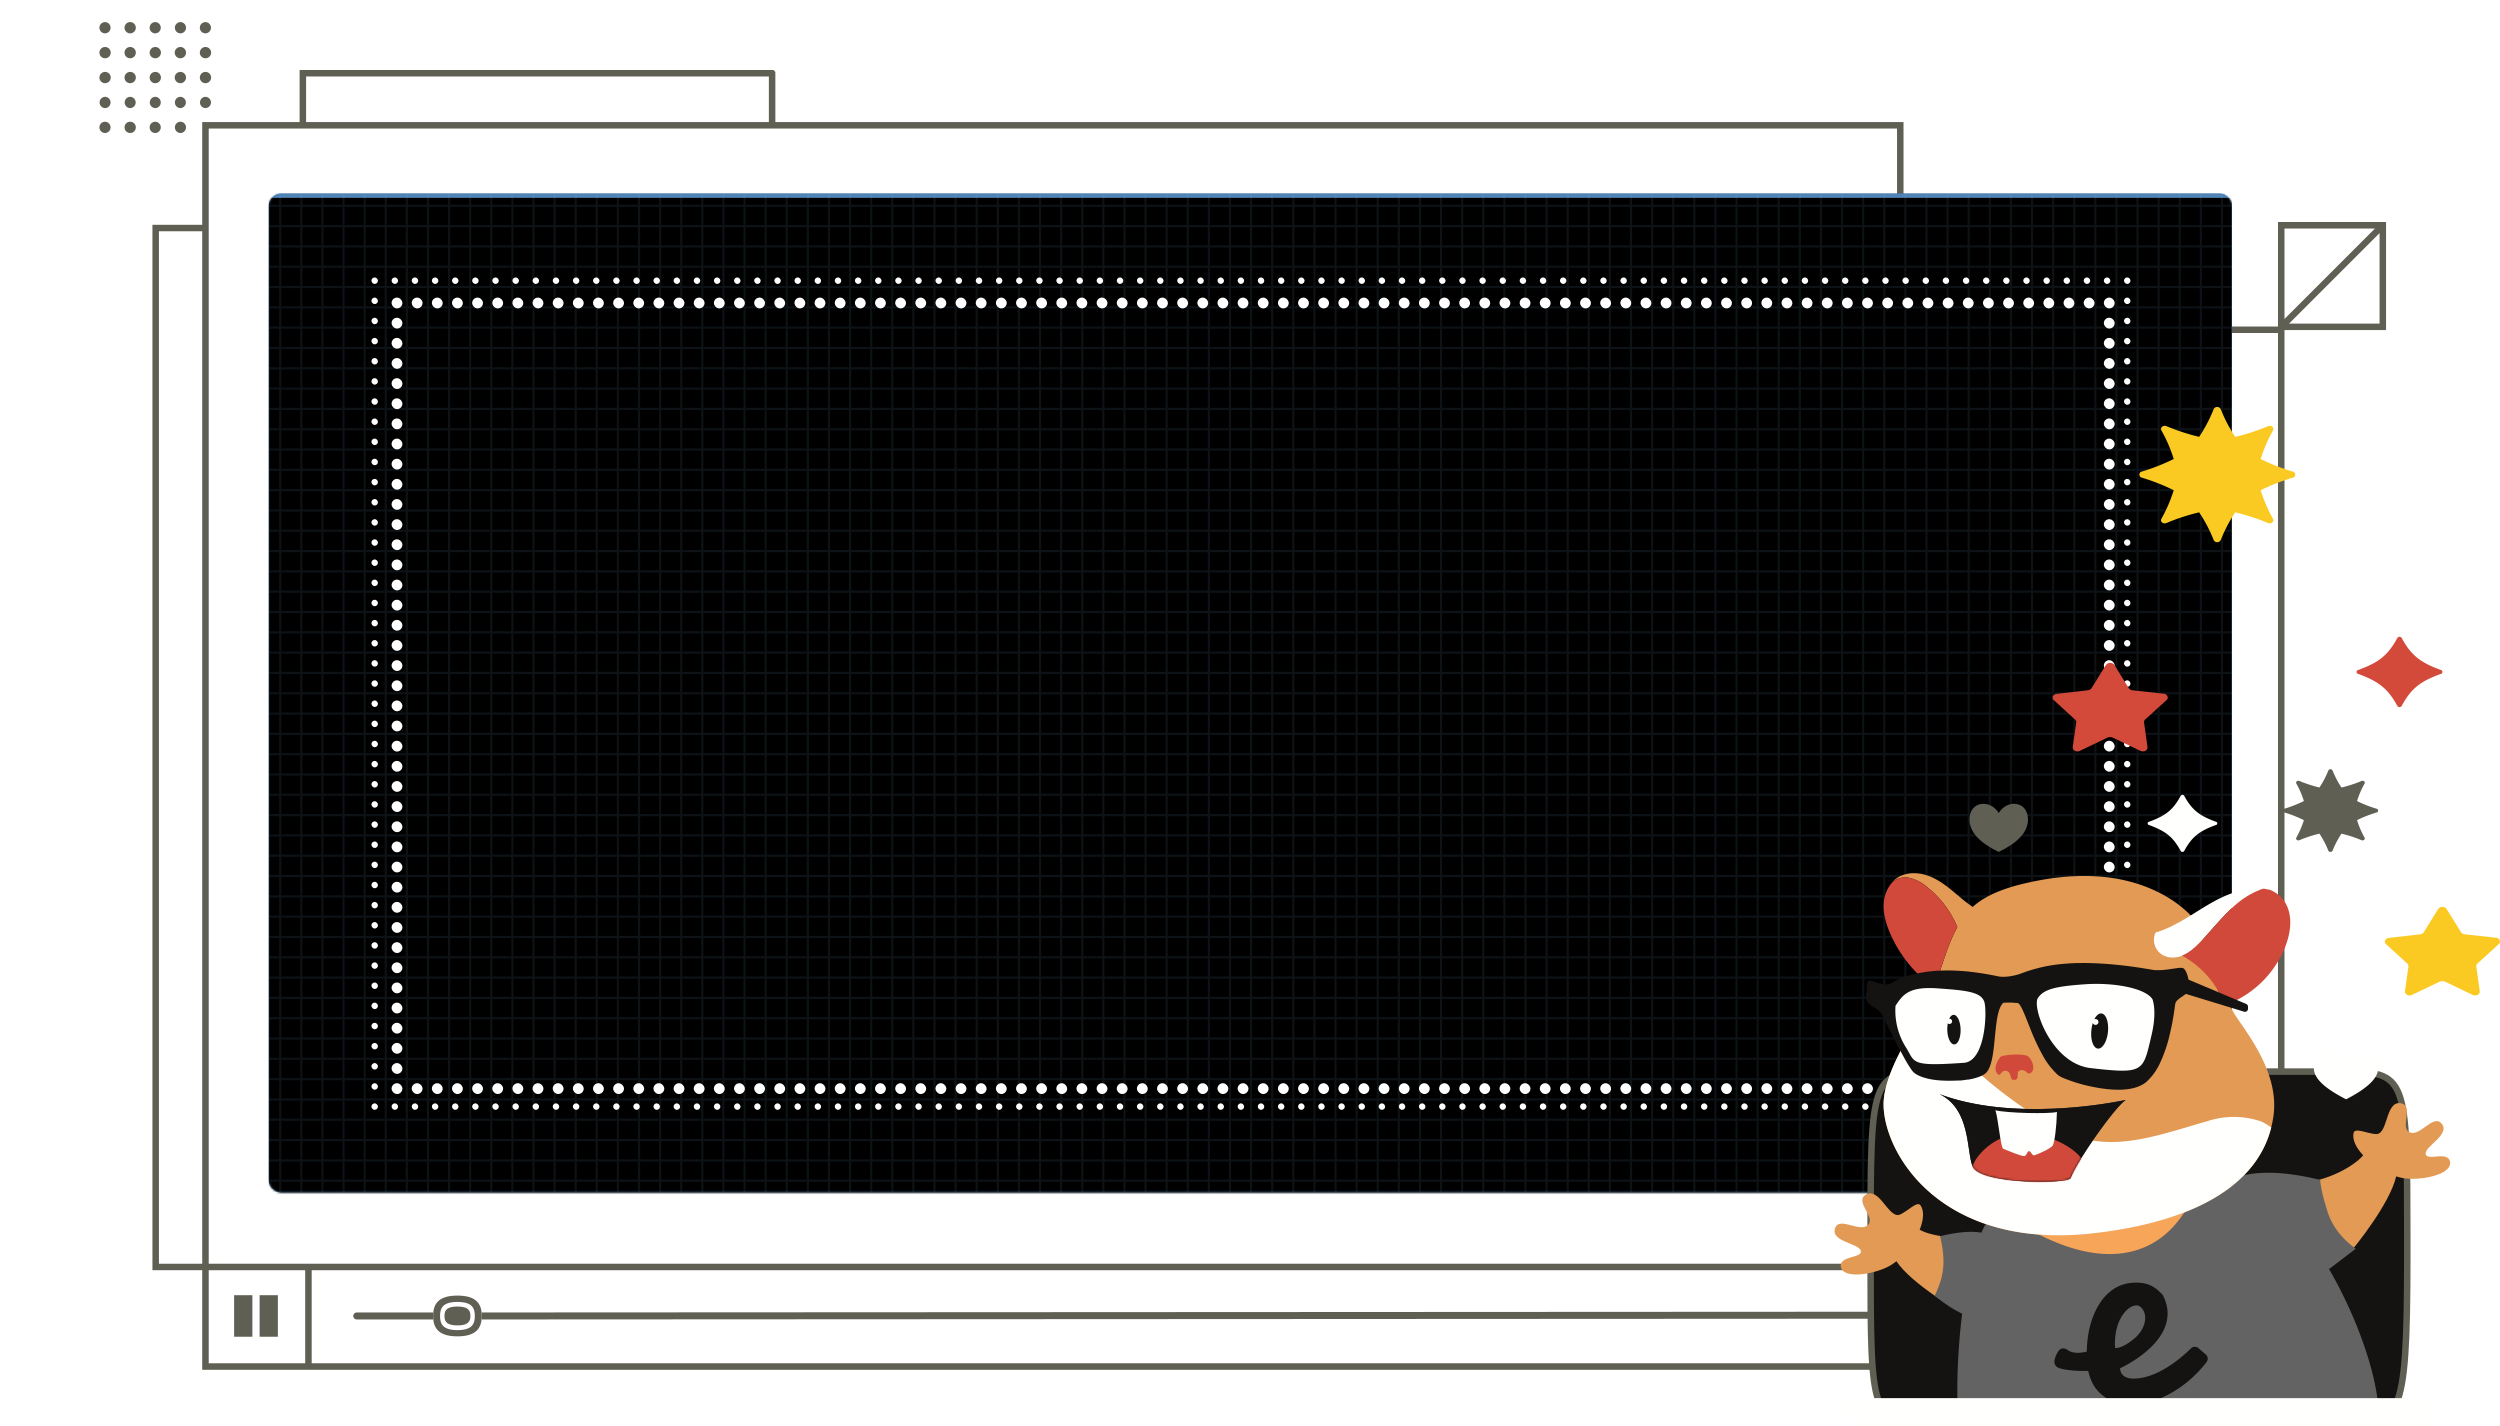 <svg width="1155" height="659" viewBox="0 0 1155 659" xmlns="http://www.w3.org/2000/svg" xmlns:xlink="http://www.w3.org/1999/xlink"><defs><path d="M6 0h895a6 6 0 0 1 6 6v446.447a6 6 0 0 1-6 6H797.384a6 6 0 0 0-2.14.394l-6.05 2.31a6 6 0 0 1-2.14.396H6a6 6 0 0 1-6-6V6a6 6 0 0 1 6-6Z" id="a"/><path id="c" d="M0 0h907v458.447H796.278l-8.117 3.1H0z"/><path d="M0 0c14.958 7.06 12.51 27.223 15.55 33.596 2.439 5.093 18.828 6.976 31.244 6.976 7.53 0 13.555-.706 13.95-1.798 2.73-7.531 20.418-32.815 25.483-36.006a218.098 218.098 0 0 1-41.843 4.198C29.982 6.966 14.054 5.309 0 0Z" id="f"/><linearGradient x1="50%" y1="0%" x2="50%" y2="100%" id="d"><stop stop-color="#5084B8" offset="0%"/><stop stop-color="#3D6C9A" stop-opacity="0" offset="100%"/></linearGradient><filter x="-.2%" y="-.3%" width="100.3%" height="100.6%" filterUnits="objectBoundingBox" id="e"><feMorphology radius="1" in="SourceAlpha" result="shadowSpreadInner1"/><feOffset dy="2" in="shadowSpreadInner1" result="shadowOffsetInner1"/><feComposite in="shadowOffsetInner1" in2="SourceAlpha" operator="arithmetic" k2="-1" k3="1" result="shadowInnerInner1"/><feColorMatrix values="0 0 0 0 0.454 0 0 0 0 0.689 0 0 0 0 0.808 0 0 0 0.262 0" in="shadowInnerInner1"/></filter></defs><g fill="none" fill-rule="evenodd"><path d="M1053.928 104.07h46.929v46.929h-46.929zm0 46.929 46.929-46.929M1031.155 152.342h22.773v433m-959-480v480h-23v-480h23Zm261.786-71.513v24.06H139.917v-24.06h216.796ZM94.928 631.342V57.89h783v155.453h113v418h-896Z" stroke="#5F5F53" stroke-width="3"/><path d="M48.546 15.417a2.607 2.607 0 0 0 0-5.212 2.607 2.607 0 0 0-2.606 2.606 2.607 2.607 0 0 0 2.606 2.606Zm23.191 0a2.607 2.607 0 0 0 0-5.212 2.607 2.607 0 0 0-2.606 2.606 2.607 2.607 0 0 0 2.606 2.606Zm23.191 0a2.607 2.607 0 0 0 0-5.212 2.607 2.607 0 0 0-2.606 2.606 2.607 2.607 0 0 0 2.606 2.606Zm-34.786 0a2.607 2.607 0 0 0 2.606-2.606 2.607 2.607 0 1 0-2.606 2.606Zm23.19 0a2.607 2.607 0 0 0 2.607-2.606 2.607 2.607 0 0 0-2.606-2.606 2.607 2.607 0 0 0 0 5.212ZM48.547 26.926a2.607 2.607 0 1 0-2.606-2.606 2.607 2.607 0 0 0 2.606 2.606Zm23.191 0a2.607 2.607 0 1 0-2.606-2.606 2.607 2.607 0 0 0 2.606 2.606Zm23.191 0a2.607 2.607 0 1 0-2.606-2.606 2.607 2.607 0 0 0 2.606 2.606Zm-34.786 0a2.607 2.607 0 0 0 2.606-2.606 2.607 2.607 0 1 0-2.606 2.606Zm23.19 0a2.607 2.607 0 0 0 2.607-2.606 2.607 2.607 0 1 0-2.606 2.606ZM48.547 38.435a2.607 2.607 0 1 0-2.606-2.606 2.607 2.607 0 0 0 2.606 2.606Zm23.191 0a2.607 2.607 0 1 0-2.606-2.606 2.607 2.607 0 0 0 2.606 2.606Zm23.191 0a2.607 2.607 0 1 0-2.606-2.606 2.607 2.607 0 0 0 2.606 2.606Zm-34.786 0a2.607 2.607 0 0 0 2.606-2.606 2.607 2.607 0 1 0-2.606 2.606Zm23.19 0a2.607 2.607 0 0 0 2.607-2.606 2.607 2.607 0 1 0-2.606 2.606ZM48.547 49.944a2.607 2.607 0 0 0 0-5.212 2.607 2.607 0 0 0 0 5.212Zm23.191 0a2.607 2.607 0 0 0 0-5.212 2.607 2.607 0 0 0 0 5.212Zm23.191 0a2.607 2.607 0 0 0 0-5.212 2.607 2.607 0 0 0 0 5.212Zm-34.786 0a2.607 2.607 0 0 0 0-5.212 2.607 2.607 0 0 0 0 5.212Zm23.19 0a2.607 2.607 0 0 0 0-5.212 2.607 2.607 0 0 0 0 5.212ZM48.547 61.453a2.607 2.607 0 0 0 0-5.212 2.607 2.607 0 0 0-2.606 2.606 2.607 2.607 0 0 0 2.606 2.606Zm23.191 0a2.607 2.607 0 0 0 0-5.212 2.607 2.607 0 0 0-2.606 2.606 2.607 2.607 0 0 0 2.606 2.606Zm-11.595 0a2.607 2.607 0 0 0 2.606-2.606 2.607 2.607 0 1 0-2.606 2.606Zm23.19 0a2.607 2.607 0 0 0 2.607-2.606 2.607 2.607 0 0 0-2.606-2.606 2.607 2.607 0 0 0 0 5.212Zm36.605 556.119h8.437v-19.19h-8.437v19.19Zm-11.778 0h8.438v-19.19h-8.438v19.19Z" fill="#5F5F53"/><g transform="translate(124.156 89.402)"><mask id="b" fill="#fff"><use xlink:href="#a"/></mask><use fill="#3D6C9A" xlink:href="#a"/><g mask="url(#b)"><use fill="#3D6C9A" xlink:href="#c"/><use fill="url(#d)" xlink:href="#c"/><use fill="#000" filter="url(#e)" xlink:href="#c"/></g><g opacity=".5" mask="url(#b)"><path d="M921.896 691.265v-902m-9.752 902v-902m-9.751 902v-902m-9.751 902v-902m-9.75 902v-902m-9.752 902v-902m-9.751 902v-902m-9.751 902v-902m-9.751 902v-902m-9.751 902v-902m-9.751 902v-902m-9.751 902v-902m-9.752 902v-902m-9.75 902v-902m-9.752 902v-902m-9.751 902v-902m-9.751 902v-902m-9.751 902v-902m-9.751 902v-902m-9.751 902v-902m-9.751 902v-902m-9.752 902v-902m-9.75 902v-902m-9.751 902v-902m-9.752 902v-902m-9.751 902v-902m-9.751 902v-902m-9.751 902v-902m-9.751 902v-902m-9.751 902v-902m-9.752 902v-902m-9.75 902v-902m-9.751 902v-902m-9.751 902v-902m-9.751 902v-902m-9.752 902v-902m-9.751 902v-902m-9.751 902v-902m-9.751 902v-902m-9.751 902v-902m-9.751 902v-902m-9.751 902v-902m-9.751 902v-902m-9.751 902v-902m-9.751 902v-902m-9.751 902v-902m-9.752 902v-902m-9.751 902v-902m-9.751 902v-902m-9.751 902v-902m-9.75 902v-902m-9.752 902v-902m-9.751 902v-902m-9.751 902v-902m-9.751 902v-902m-9.751 902v-902m-9.751 902v-902m-9.751 902v-902m-9.752 902v-902m-9.75 902v-902m-9.752 902v-902m-9.751 902v-902m-9.751 902v-902m-9.751 902v-902m-9.751 902v-902m-9.751 902v-902m-9.751 902v-902m-9.752 902v-902m-9.75 902v-902m-9.752 902v-902m-9.751 902v-902m-9.751 902v-902m-9.751 902v-902m-9.751 902v-902m-9.751 902v-902m-9.751 902v-902m-9.752 902v-902m-9.75 902v-902m-9.751 902v-902m-9.751 902v-902m-9.752 902v-902m-9.751 902v-902m-9.751 902v-902m-9.751 902v-902m-9.751 902v-902m-9.751 902v-902m-9.751 902v-902m-9.751 902v-902m-9.751 902v-902m-9.751 902v-902m-9.751 902v-902m-9.752 902v-902m-9.751 902v-902m-9.751 902v-902m-9.751 902v-902m-9.751 902v-902m-9.75 0v899.654m-.61-120.228h937.323m-937.323-9.383h937.323m-937.323-9.384h937.323m-937.323-9.384h937.323m-937.323-9.383h937.323m-937.323-9.384h937.323m-937.323-9.384h937.323m-937.323-9.383h937.323m-937.323-9.384h937.323m-937.323-9.383h937.323m-937.323-9.384h937.323m-937.323-9.384h937.323m-937.323-9.383h937.323m-937.323-9.384h937.323m-937.323-9.383h937.323m-937.323-9.384h937.323m-937.323-9.384h937.323m-937.323-9.383h937.323m-937.323-9.384h937.323m-937.323-9.384h937.323m-937.323-9.383h937.323m-937.323-9.384h937.323m-937.323-9.383h937.323m-937.323-9.384h937.323m-937.323-9.384h937.323m-937.323-9.383h937.323m-937.323-9.384h937.323m-937.323-9.383h937.323m-937.323-9.384h937.323m-937.323-9.384h937.323m-937.323-9.383h937.323m-937.323-9.384h937.323m-937.323-9.384h937.323m-937.323-9.383h937.323m-937.323-9.384h937.323m-937.323-9.383h937.323m-937.323-9.384h937.323m-937.323-9.384h937.323m-937.323-9.383h937.323m-937.323-9.384h937.323m-937.323-9.383h937.323m-937.323-9.384h937.323m-937.323-9.384h937.323m-937.323-9.383h937.323m-937.323-9.384h937.323m-937.323-9.384h937.323m-937.323-9.383h937.323m-937.323-9.384h937.323m-937.323-9.383h937.323m-937.323-9.384h937.323M-14.818 99.51h937.323m-937.323-9.383h937.323m-937.323-9.384h937.323M-14.818 71.36h937.323m-937.323-9.384h937.323m-937.323-9.384h937.323m-937.323-9.383h937.323m-937.323-9.384h937.323m-937.323-9.384h937.323m-937.323-9.383h937.323M-14.818 5.674h937.323M-14.818-3.709h937.323m-937.323-9.384h937.323m-937.323-9.384h937.323M-14.818-31.86h937.323m-937.323-9.384h937.323m-937.323-9.383h937.323m-937.323-9.384h937.323m-937.323-9.384h937.323m-937.323-9.383h937.323m-937.323-9.384h937.323" stroke="#74B0CE" opacity=".2"/></g></g><g transform="translate(171.603 128.176)" fill="#FFF"><rect x="809.678" y="381.572" width="3" height="3" rx="1.5"/><rect x="800.371" y="381.572" width="3" height="3" rx="1.5"/><rect x="791.065" y="381.572" width="3" height="3" rx="1.5"/><rect x="781.758" y="381.572" width="3" height="3" rx="1.5"/><rect x="772.451" y="381.572" width="3" height="3" rx="1.5"/><rect x="763.145" y="381.572" width="3" height="3" rx="1.5"/><rect x="753.838" y="381.572" width="3" height="3" rx="1.5"/><rect x="744.531" y="381.572" width="3" height="3" rx="1.5"/><rect x="735.225" y="381.572" width="3" height="3" rx="1.5"/><rect x="725.918" y="381.572" width="3" height="3" rx="1.5"/><rect x="716.612" y="381.572" width="3" height="3" rx="1.5"/><rect x="707.305" y="381.572" width="3" height="3" rx="1.5"/><rect x="697.998" y="381.572" width="3" height="3" rx="1.5"/><rect x="688.692" y="381.572" width="3" height="3" rx="1.5"/><rect x="679.385" y="381.572" width="3" height="3" rx="1.5"/><rect x="670.078" y="381.572" width="3" height="3" rx="1.5"/><rect x="660.772" y="381.572" width="3" height="3" rx="1.5"/><rect x="651.465" y="381.572" width="3" height="3" rx="1.5"/><rect x="642.158" y="381.572" width="3" height="3" rx="1.5"/><rect x="632.852" y="381.572" width="3" height="3" rx="1.5"/><rect x="623.545" y="381.572" width="3" height="3" rx="1.5"/><rect x="614.238" y="381.572" width="3" height="3" rx="1.5"/><rect x="604.932" y="381.572" width="3" height="3" rx="1.5"/><rect x="595.625" y="381.572" width="3" height="3" rx="1.5"/><rect x="586.319" y="381.572" width="3" height="3" rx="1.5"/><rect x="577.012" y="381.572" width="3" height="3" rx="1.5"/><rect x="567.705" y="381.572" width="3" height="3" rx="1.5"/><rect x="558.399" y="381.572" width="3" height="3" rx="1.5"/><rect x="549.092" y="381.572" width="3" height="3" rx="1.5"/><rect x="539.785" y="381.572" width="3" height="3" rx="1.5"/><rect x="530.479" y="381.572" width="3" height="3" rx="1.5"/><rect x="521.172" y="381.572" width="3" height="3" rx="1.5"/><rect x="511.865" y="381.572" width="3" height="3" rx="1.5"/><rect x="502.559" y="381.572" width="3" height="3" rx="1.5"/><rect x="493.252" y="381.572" width="3" height="3" rx="1.5"/><rect x="483.945" y="381.572" width="3" height="3" rx="1.5"/><rect x="474.639" y="381.572" width="3" height="3" rx="1.5"/><rect x="465.332" y="381.572" width="3" height="3" rx="1.5"/><rect x="456.026" y="381.572" width="3" height="3" rx="1.5"/><rect x="446.719" y="381.572" width="3" height="3" rx="1.5"/><rect x="437.412" y="381.572" width="3" height="3" rx="1.5"/><rect x="428.106" y="381.572" width="3" height="3" rx="1.5"/><rect x="418.799" y="381.572" width="3" height="3" rx="1.5"/><rect x="409.492" y="381.572" width="3" height="3" rx="1.5"/><rect x="400.186" y="381.572" width="3" height="3" rx="1.5"/><rect x="390.879" y="381.572" width="3" height="3" rx="1.5"/><rect x="381.572" y="381.572" width="3" height="3" rx="1.5"/><rect x="372.266" y="381.572" width="3" height="3" rx="1.5"/><rect x="362.959" y="381.572" width="3" height="3" rx="1.5"/><rect x="353.652" y="381.572" width="3" height="3" rx="1.5"/><rect x="344.346" y="381.572" width="3" height="3" rx="1.5"/><rect x="335.039" y="381.572" width="3" height="3" rx="1.5"/><rect x="325.733" y="381.572" width="3" height="3" rx="1.5"/><rect x="316.426" y="381.572" width="3" height="3" rx="1.5"/><rect x="307.119" y="381.572" width="3" height="3" rx="1.5"/><rect x="297.813" y="381.572" width="3" height="3" rx="1.5"/><rect x="288.506" y="381.572" width="3" height="3" rx="1.5"/><rect x="279.199" y="381.572" width="3" height="3" rx="1.5"/><rect x="269.893" y="381.572" width="3" height="3" rx="1.5"/><rect x="260.586" y="381.572" width="3" height="3" rx="1.5"/><rect x="251.279" y="381.572" width="3" height="3" rx="1.5"/><rect x="241.973" y="381.572" width="3" height="3" rx="1.5"/><rect x="232.666" y="381.572" width="3" height="3" rx="1.5"/><rect x="223.359" y="381.572" width="3" height="3" rx="1.5"/><rect x="214.053" y="381.572" width="3" height="3" rx="1.5"/><rect x="204.746" y="381.572" width="3" height="3" rx="1.5"/><rect x="195.44" y="381.572" width="3" height="3" rx="1.5"/><rect x="186.133" y="381.572" width="3" height="3" rx="1.5"/><rect x="176.826" y="381.572" width="3" height="3" rx="1.5"/><rect x="167.52" y="381.572" width="3" height="3" rx="1.5"/><rect x="158.213" y="381.572" width="3" height="3" rx="1.5"/><rect x="148.906" y="381.572" width="3" height="3" rx="1.5"/><rect x="139.6" y="381.572" width="3" height="3" rx="1.5"/><rect x="130.293" y="381.572" width="3" height="3" rx="1.5"/><rect x="120.986" y="381.572" width="3" height="3" rx="1.5"/><rect x="111.68" y="381.572" width="3" height="3" rx="1.5"/><rect x="102.373" y="381.572" width="3" height="3" rx="1.5"/><rect x="93.066" y="381.572" width="3" height="3" rx="1.5"/><rect x="83.76" y="381.572" width="3" height="3" rx="1.5"/><rect x="74.453" y="381.572" width="3" height="3" rx="1.5"/><rect x="65.147" y="381.572" width="3" height="3" rx="1.5"/><rect x="55.84" y="381.572" width="3" height="3" rx="1.5"/><rect x="46.533" y="381.572" width="3" height="3" rx="1.5"/><rect x="37.227" y="381.572" width="3" height="3" rx="1.5"/><rect x="27.92" y="381.572" width="3" height="3" rx="1.5"/><rect x="18.613" y="381.572" width="3" height="3" rx="1.5"/><rect x="9.307" y="381.572" width="3" height="3" rx="1.5"/><rect y="381.572" width="3" height="3" rx="1.5"/><rect x="809.678" y="372.266" width="3" height="3" rx="1.5"/><rect x="800.371" y="372.266" width="5" height="5" rx="2.5"/><rect x="791.065" y="372.266" width="5" height="5" rx="2.5"/><rect x="781.758" y="372.266" width="5" height="5" rx="2.5"/><rect x="772.451" y="372.266" width="5" height="5" rx="2.5"/><rect x="763.145" y="372.266" width="5" height="5" rx="2.5"/><rect x="753.838" y="372.266" width="5" height="5" rx="2.5"/><rect x="744.531" y="372.266" width="5" height="5" rx="2.5"/><rect x="735.225" y="372.266" width="5" height="5" rx="2.5"/><rect x="725.918" y="372.266" width="5" height="5" rx="2.5"/><rect x="716.612" y="372.266" width="5" height="5" rx="2.5"/><rect x="707.305" y="372.266" width="5" height="5" rx="2.5"/><rect x="697.998" y="372.266" width="5" height="5" rx="2.5"/><rect x="688.692" y="372.266" width="5" height="5" rx="2.5"/><rect x="679.385" y="372.266" width="5" height="5" rx="2.5"/><rect x="670.078" y="372.266" width="5" height="5" rx="2.5"/><rect x="660.772" y="372.266" width="5" height="5" rx="2.5"/><rect x="651.465" y="372.266" width="5" height="5" rx="2.5"/><rect x="642.158" y="372.266" width="5" height="5" rx="2.5"/><rect x="632.852" y="372.266" width="5" height="5" rx="2.5"/><rect x="623.545" y="372.266" width="5" height="5" rx="2.5"/><rect x="614.238" y="372.266" width="5" height="5" rx="2.5"/><rect x="604.932" y="372.266" width="5" height="5" rx="2.5"/><rect x="595.625" y="372.266" width="5" height="5" rx="2.5"/><rect x="586.319" y="372.266" width="5" height="5" rx="2.5"/><rect x="577.012" y="372.266" width="5" height="5" rx="2.5"/><rect x="567.705" y="372.266" width="5" height="5" rx="2.5"/><rect x="558.399" y="372.266" width="5" height="5" rx="2.5"/><rect x="549.092" y="372.266" width="5" height="5" rx="2.5"/><rect x="539.785" y="372.266" width="5" height="5" rx="2.5"/><rect x="530.479" y="372.266" width="5" height="5" rx="2.5"/><rect x="521.172" y="372.266" width="5" height="5" rx="2.5"/><rect x="511.865" y="372.266" width="5" height="5" rx="2.5"/><rect x="502.559" y="372.266" width="5" height="5" rx="2.5"/><rect x="493.252" y="372.266" width="5" height="5" rx="2.5"/><rect x="483.945" y="372.266" width="5" height="5" rx="2.5"/><rect x="474.639" y="372.266" width="5" height="5" rx="2.5"/><rect x="465.332" y="372.266" width="5" height="5" rx="2.5"/><rect x="456.026" y="372.266" width="5" height="5" rx="2.5"/><rect x="446.719" y="372.266" width="5" height="5" rx="2.5"/><rect x="437.412" y="372.266" width="5" height="5" rx="2.5"/><rect x="428.106" y="372.266" width="5" height="5" rx="2.5"/><rect x="418.799" y="372.266" width="5" height="5" rx="2.5"/><rect x="409.492" y="372.266" width="5" height="5" rx="2.5"/><rect x="400.186" y="372.266" width="5" height="5" rx="2.5"/><rect x="390.879" y="372.266" width="5" height="5" rx="2.5"/><rect x="381.572" y="372.266" width="5" height="5" rx="2.5"/><rect x="372.266" y="372.266" width="5" height="5" rx="2.5"/><rect x="362.959" y="372.266" width="5" height="5" rx="2.5"/><rect x="353.652" y="372.266" width="5" height="5" rx="2.5"/><rect x="344.346" y="372.266" width="5" height="5" rx="2.5"/><rect x="335.039" y="372.266" width="5" height="5" rx="2.5"/><rect x="325.733" y="372.266" width="5" height="5" rx="2.5"/><rect x="316.426" y="372.266" width="5" height="5" rx="2.5"/><rect x="307.119" y="372.266" width="5" height="5" rx="2.5"/><rect x="297.813" y="372.266" width="5" height="5" rx="2.5"/><rect x="288.506" y="372.266" width="5" height="5" rx="2.5"/><rect x="279.199" y="372.266" width="5" height="5" rx="2.5"/><rect x="269.893" y="372.266" width="5" height="5" rx="2.5"/><rect x="260.586" y="372.266" width="5" height="5" rx="2.5"/><rect x="251.279" y="372.266" width="5" height="5" rx="2.5"/><rect x="241.973" y="372.266" width="5" height="5" rx="2.5"/><rect x="232.666" y="372.266" width="5" height="5" rx="2.5"/><rect x="223.359" y="372.266" width="5" height="5" rx="2.5"/><rect x="214.053" y="372.266" width="5" height="5" rx="2.5"/><rect x="204.746" y="372.266" width="5" height="5" rx="2.5"/><rect x="195.44" y="372.266" width="5" height="5" rx="2.5"/><rect x="186.133" y="372.266" width="5" height="5" rx="2.5"/><rect x="176.826" y="372.266" width="5" height="5" rx="2.5"/><rect x="167.52" y="372.266" width="5" height="5" rx="2.5"/><rect x="158.213" y="372.266" width="5" height="5" rx="2.5"/><rect x="148.906" y="372.266" width="5" height="5" rx="2.5"/><rect x="139.6" y="372.266" width="5" height="5" rx="2.5"/><rect x="130.293" y="372.266" width="5" height="5" rx="2.5"/><rect x="120.986" y="372.266" width="5" height="5" rx="2.5"/><rect x="111.68" y="372.266" width="5" height="5" rx="2.5"/><rect x="102.373" y="372.266" width="5" height="5" rx="2.5"/><rect x="93.066" y="372.266" width="5" height="5" rx="2.5"/><rect x="83.76" y="372.266" width="5" height="5" rx="2.5"/><rect x="74.453" y="372.266" width="5" height="5" rx="2.5"/><rect x="65.147" y="372.266" width="5" height="5" rx="2.5"/><rect x="55.84" y="372.266" width="5" height="5" rx="2.5"/><rect x="46.533" y="372.266" width="5" height="5" rx="2.5"/><rect x="37.227" y="372.266" width="5" height="5" rx="2.5"/><rect x="27.92" y="372.266" width="5" height="5" rx="2.5"/><rect x="18.613" y="372.266" width="5" height="5" rx="2.5"/><rect x="9.307" y="372.266" width="5" height="5" rx="2.5"/><rect y="372.266" width="3" height="3" rx="1.5"/><rect x="809.678" y="362.959" width="3" height="3" rx="1.5"/><rect x="800.371" y="362.959" width="5" height="5" rx="2.5"/><rect x="9.307" y="362.959" width="5" height="5" rx="2.5"/><rect y="362.959" width="3" height="3" rx="1.5"/><rect x="809.678" y="353.652" width="3" height="3" rx="1.5"/><rect x="800.371" y="353.652" width="5" height="5" rx="2.5"/><rect x="9.307" y="353.652" width="5" height="5" rx="2.5"/><rect y="353.652" width="3" height="3" rx="1.5"/><rect x="809.678" y="344.346" width="3" height="3" rx="1.5"/><rect x="800.371" y="344.346" width="5" height="5" rx="2.5"/><rect x="9.307" y="344.346" width="5" height="5" rx="2.5"/><rect y="344.346" width="3" height="3" rx="1.5"/><rect x="809.678" y="335.039" width="3" height="3" rx="1.5"/><rect x="800.371" y="335.039" width="5" height="5" rx="2.5"/><rect x="9.307" y="335.039" width="5" height="5" rx="2.5"/><rect y="335.039" width="3" height="3" rx="1.5"/><rect x="809.678" y="325.733" width="3" height="3" rx="1.5"/><rect x="800.371" y="325.733" width="5" height="5" rx="2.5"/><rect x="9.307" y="325.733" width="5" height="5" rx="2.5"/><rect y="325.733" width="3" height="3" rx="1.5"/><rect x="809.678" y="316.426" width="3" height="3" rx="1.5"/><rect x="800.371" y="316.426" width="5" height="5" rx="2.5"/><rect x="9.307" y="316.426" width="5" height="5" rx="2.5"/><rect y="316.426" width="3" height="3" rx="1.5"/><rect x="809.678" y="307.119" width="3" height="3" rx="1.5"/><rect x="800.371" y="307.119" width="5" height="5" rx="2.5"/><rect x="9.307" y="307.119" width="5" height="5" rx="2.5"/><rect y="307.119" width="3" height="3" rx="1.5"/><rect x="809.678" y="297.813" width="3" height="3" rx="1.5"/><rect x="800.371" y="297.813" width="5" height="5" rx="2.5"/><rect x="9.307" y="297.813" width="5" height="5" rx="2.5"/><rect y="297.813" width="3" height="3" rx="1.5"/><rect x="809.678" y="288.506" width="3" height="3" rx="1.5"/><rect x="800.371" y="288.506" width="5" height="5" rx="2.5"/><rect x="9.307" y="288.506" width="5" height="5" rx="2.5"/><rect y="288.506" width="3" height="3" rx="1.5"/><rect x="809.678" y="279.199" width="3" height="3" rx="1.5"/><rect x="800.371" y="279.199" width="5" height="5" rx="2.5"/><rect x="9.307" y="279.199" width="5" height="5" rx="2.5"/><rect y="279.199" width="3" height="3" rx="1.5"/><rect x="809.678" y="269.893" width="3" height="3" rx="1.5"/><rect x="800.371" y="269.893" width="5" height="5" rx="2.5"/><rect x="9.307" y="269.893" width="5" height="5" rx="2.5"/><rect y="269.893" width="3" height="3" rx="1.5"/><rect x="809.678" y="260.586" width="3" height="3" rx="1.5"/><rect x="800.371" y="260.586" width="5" height="5" rx="2.5"/><rect x="9.307" y="260.586" width="5" height="5" rx="2.5"/><rect y="260.586" width="3" height="3" rx="1.5"/><rect x="809.678" y="251.279" width="3" height="3" rx="1.5"/><rect x="800.371" y="251.279" width="5" height="5" rx="2.5"/><rect x="9.307" y="251.279" width="5" height="5" rx="2.5"/><rect y="251.279" width="3" height="3" rx="1.5"/><rect x="809.678" y="241.973" width="3" height="3" rx="1.5"/><rect x="800.371" y="241.973" width="5" height="5" rx="2.5"/><rect x="9.307" y="241.973" width="5" height="5" rx="2.5"/><rect y="241.973" width="3" height="3" rx="1.5"/><rect x="809.678" y="232.666" width="3" height="3" rx="1.5"/><rect x="800.371" y="232.666" width="5" height="5" rx="2.5"/><rect x="9.307" y="232.666" width="5" height="5" rx="2.5"/><rect y="232.666" width="3" height="3" rx="1.5"/><rect x="809.678" y="223.359" width="3" height="3" rx="1.5"/><rect x="800.371" y="223.359" width="5" height="5" rx="2.5"/><rect x="9.307" y="223.359" width="5" height="5" rx="2.5"/><rect y="223.359" width="3" height="3" rx="1.5"/><rect x="809.678" y="214.053" width="3" height="3" rx="1.5"/><rect x="800.371" y="214.053" width="5" height="5" rx="2.5"/><rect x="9.307" y="214.053" width="5" height="5" rx="2.5"/><rect y="214.053" width="3" height="3" rx="1.5"/><rect x="809.678" y="204.746" width="3" height="3" rx="1.5"/><rect x="800.371" y="204.746" width="5" height="5" rx="2.5"/><rect x="9.307" y="204.746" width="5" height="5" rx="2.5"/><rect y="204.746" width="3" height="3" rx="1.5"/><rect x="809.678" y="195.44" width="3" height="3" rx="1.5"/><rect x="800.371" y="195.44" width="5" height="5" rx="2.5"/><rect x="9.307" y="195.44" width="5" height="5" rx="2.5"/><rect y="195.44" width="3" height="3" rx="1.5"/><rect x="809.678" y="186.133" width="3" height="3" rx="1.5"/><rect x="800.371" y="186.133" width="5" height="5" rx="2.5"/><rect x="9.307" y="186.133" width="5" height="5" rx="2.5"/><rect y="186.133" width="3" height="3" rx="1.5"/><rect x="809.678" y="176.826" width="3" height="3" rx="1.5"/><rect x="800.371" y="176.826" width="5" height="5" rx="2.5"/><rect x="9.307" y="176.826" width="5" height="5" rx="2.5"/><rect y="176.826" width="3" height="3" rx="1.5"/><rect x="809.678" y="167.52" width="3" height="3" rx="1.5"/><rect x="800.371" y="167.52" width="5" height="5" rx="2.5"/><rect x="9.307" y="167.52" width="5" height="5" rx="2.5"/><rect y="167.52" width="3" height="3" rx="1.5"/><rect x="809.678" y="158.213" width="3" height="3" rx="1.5"/><rect x="800.371" y="158.213" width="5" height="5" rx="2.5"/><rect x="9.307" y="158.213" width="5" height="5" rx="2.5"/><rect y="158.213" width="3" height="3" rx="1.5"/><rect x="809.678" y="148.906" width="3" height="3" rx="1.5"/><rect x="800.371" y="148.906" width="5" height="5" rx="2.5"/><rect x="9.307" y="148.906" width="5" height="5" rx="2.5"/><rect y="148.906" width="3" height="3" rx="1.5"/><rect x="809.678" y="139.6" width="3" height="3" rx="1.5"/><rect x="800.371" y="139.6" width="5" height="5" rx="2.5"/><rect x="9.307" y="139.6" width="5" height="5" rx="2.5"/><rect y="139.6" width="3" height="3" rx="1.5"/><rect x="809.678" y="130.293" width="3" height="3" rx="1.5"/><rect x="800.371" y="130.293" width="5" height="5" rx="2.5"/><rect x="9.307" y="130.293" width="5" height="5" rx="2.5"/><rect y="130.293" width="3" height="3" rx="1.5"/><rect x="809.678" y="120.986" width="3" height="3" rx="1.5"/><rect x="800.371" y="120.986" width="5" height="5" rx="2.5"/><rect x="9.307" y="120.986" width="5" height="5" rx="2.5"/><rect y="120.986" width="3" height="3" rx="1.5"/><rect x="809.678" y="111.68" width="3" height="3" rx="1.5"/><rect x="800.371" y="111.68" width="5" height="5" rx="2.5"/><rect x="9.307" y="111.68" width="5" height="5" rx="2.5"/><rect y="111.68" width="3" height="3" rx="1.5"/><rect x="809.678" y="102.373" width="3" height="3" rx="1.5"/><rect x="800.371" y="102.373" width="5" height="5" rx="2.5"/><rect x="9.307" y="102.373" width="5" height="5" rx="2.5"/><rect y="102.373" width="3" height="3" rx="1.5"/><rect x="809.678" y="93.066" width="3" height="3" rx="1.5"/><rect x="800.371" y="93.066" width="5" height="5" rx="2.5"/><rect x="9.307" y="93.066" width="5" height="5" rx="2.5"/><rect y="93.066" width="3" height="3" rx="1.5"/><rect x="809.678" y="83.76" width="3" height="3" rx="1.5"/><rect x="800.371" y="83.76" width="5" height="5" rx="2.5"/><rect x="9.307" y="83.76" width="5" height="5" rx="2.5"/><rect y="83.76" width="3" height="3" rx="1.5"/><rect x="809.678" y="74.453" width="3" height="3" rx="1.5"/><rect x="800.371" y="74.453" width="5" height="5" rx="2.5"/><rect x="9.307" y="74.453" width="5" height="5" rx="2.5"/><rect y="74.453" width="3" height="3" rx="1.5"/><rect x="809.678" y="65.147" width="3" height="3" rx="1.5"/><rect x="800.371" y="65.147" width="5" height="5" rx="2.5"/><rect x="9.307" y="65.147" width="5" height="5" rx="2.5"/><rect y="65.147" width="3" height="3" rx="1.5"/><rect x="809.678" y="55.84" width="3" height="3" rx="1.5"/><rect x="800.371" y="55.84" width="5" height="5" rx="2.5"/><rect x="9.307" y="55.84" width="5" height="5" rx="2.5"/><rect y="55.84" width="3" height="3" rx="1.5"/><rect x="809.678" y="46.533" width="3" height="3" rx="1.5"/><rect x="800.371" y="46.533" width="5" height="5" rx="2.5"/><rect x="9.307" y="46.533" width="5" height="5" rx="2.5"/><rect y="46.533" width="3" height="3" rx="1.5"/><rect x="809.678" y="37.227" width="3" height="3" rx="1.5"/><rect x="800.371" y="37.227" width="5" height="5" rx="2.5"/><rect x="9.307" y="37.227" width="5" height="5" rx="2.5"/><rect y="37.227" width="3" height="3" rx="1.5"/><rect x="809.678" y="27.92" width="3" height="3" rx="1.5"/><rect x="800.371" y="27.92" width="5" height="5" rx="2.5"/><rect x="9.307" y="27.92" width="5" height="5" rx="2.5"/><rect y="27.92" width="3" height="3" rx="1.5"/><rect x="809.678" y="18.613" width="3" height="3" rx="1.5"/><rect x="800.371" y="18.613" width="5" height="5" rx="2.5"/><rect x="9.307" y="18.613" width="5" height="5" rx="2.5"/><rect y="18.613" width="3" height="3" rx="1.5"/><rect x="809.678" y="9.307" width="3" height="3" rx="1.5"/><rect x="800.371" y="9.307" width="5" height="5" rx="2.5"/><rect x="791.065" y="9.307" width="5" height="5" rx="2.5"/><rect x="781.758" y="9.307" width="5" height="5" rx="2.5"/><rect x="772.451" y="9.307" width="5" height="5" rx="2.5"/><rect x="763.145" y="9.307" width="5" height="5" rx="2.5"/><rect x="753.838" y="9.307" width="5" height="5" rx="2.5"/><rect x="744.531" y="9.307" width="5" height="5" rx="2.5"/><rect x="735.225" y="9.307" width="5" height="5" rx="2.5"/><rect x="725.918" y="9.307" width="5" height="5" rx="2.5"/><rect x="716.612" y="9.307" width="5" height="5" rx="2.5"/><rect x="707.305" y="9.307" width="5" height="5" rx="2.5"/><rect x="697.998" y="9.307" width="5" height="5" rx="2.5"/><rect x="688.692" y="9.307" width="5" height="5" rx="2.5"/><rect x="679.385" y="9.307" width="5" height="5" rx="2.5"/><rect x="670.078" y="9.307" width="5" height="5" rx="2.5"/><rect x="660.772" y="9.307" width="5" height="5" rx="2.5"/><rect x="651.465" y="9.307" width="5" height="5" rx="2.5"/><rect x="642.158" y="9.307" width="5" height="5" rx="2.5"/><rect x="632.852" y="9.307" width="5" height="5" rx="2.5"/><rect x="623.545" y="9.307" width="5" height="5" rx="2.5"/><rect x="614.238" y="9.307" width="5" height="5" rx="2.5"/><rect x="604.932" y="9.307" width="5" height="5" rx="2.5"/><rect x="595.625" y="9.307" width="5" height="5" rx="2.5"/><rect x="586.319" y="9.307" width="5" height="5" rx="2.5"/><rect x="577.012" y="9.307" width="5" height="5" rx="2.5"/><rect x="567.705" y="9.307" width="5" height="5" rx="2.5"/><rect x="558.399" y="9.307" width="5" height="5" rx="2.5"/><rect x="549.092" y="9.307" width="5" height="5" rx="2.5"/><rect x="539.785" y="9.307" width="5" height="5" rx="2.5"/><rect x="530.479" y="9.307" width="5" height="5" rx="2.5"/><rect x="521.172" y="9.307" width="5" height="5" rx="2.5"/><rect x="511.865" y="9.307" width="5" height="5" rx="2.5"/><rect x="502.559" y="9.307" width="5" height="5" rx="2.5"/><rect x="493.252" y="9.307" width="5" height="5" rx="2.5"/><rect x="483.945" y="9.307" width="5" height="5" rx="2.5"/><rect x="474.639" y="9.307" width="5" height="5" rx="2.5"/><rect x="465.332" y="9.307" width="5" height="5" rx="2.5"/><rect x="456.026" y="9.307" width="5" height="5" rx="2.5"/><rect x="446.719" y="9.307" width="5" height="5" rx="2.5"/><rect x="437.412" y="9.307" width="5" height="5" rx="2.5"/><rect x="428.106" y="9.307" width="5" height="5" rx="2.5"/><rect x="418.799" y="9.307" width="5" height="5" rx="2.5"/><rect x="409.492" y="9.307" width="5" height="5" rx="2.5"/><rect x="400.186" y="9.307" width="5" height="5" rx="2.5"/><rect x="390.879" y="9.307" width="5" height="5" rx="2.5"/><rect x="381.572" y="9.307" width="5" height="5" rx="2.5"/><rect x="372.266" y="9.307" width="5" height="5" rx="2.5"/><rect x="362.959" y="9.307" width="5" height="5" rx="2.5"/><rect x="353.652" y="9.307" width="5" height="5" rx="2.5"/><rect x="344.346" y="9.307" width="5" height="5" rx="2.5"/><rect x="335.039" y="9.307" width="5" height="5" rx="2.5"/><rect x="325.733" y="9.307" width="5" height="5" rx="2.5"/><rect x="316.426" y="9.307" width="5" height="5" rx="2.5"/><rect x="307.119" y="9.307" width="5" height="5" rx="2.5"/><rect x="297.813" y="9.307" width="5" height="5" rx="2.5"/><rect x="288.506" y="9.307" width="5" height="5" rx="2.5"/><rect x="279.199" y="9.307" width="5" height="5" rx="2.5"/><rect x="269.893" y="9.307" width="5" height="5" rx="2.5"/><rect x="260.586" y="9.307" width="5" height="5" rx="2.5"/><rect x="251.279" y="9.307" width="5" height="5" rx="2.5"/><rect x="241.973" y="9.307" width="5" height="5" rx="2.5"/><rect x="232.666" y="9.307" width="5" height="5" rx="2.5"/><rect x="223.359" y="9.307" width="5" height="5" rx="2.5"/><rect x="214.053" y="9.307" width="5" height="5" rx="2.5"/><rect x="204.746" y="9.307" width="5" height="5" rx="2.5"/><rect x="195.44" y="9.307" width="5" height="5" rx="2.5"/><rect x="186.133" y="9.307" width="5" height="5" rx="2.5"/><rect x="176.826" y="9.307" width="5" height="5" rx="2.5"/><rect x="167.52" y="9.307" width="5" height="5" rx="2.5"/><rect x="158.213" y="9.307" width="5" height="5" rx="2.5"/><rect x="148.906" y="9.307" width="5" height="5" rx="2.5"/><rect x="139.6" y="9.307" width="5" height="5" rx="2.5"/><rect x="130.293" y="9.307" width="5" height="5" rx="2.5"/><rect x="120.986" y="9.307" width="5" height="5" rx="2.5"/><rect x="111.68" y="9.307" width="5" height="5" rx="2.5"/><rect x="102.373" y="9.307" width="5" height="5" rx="2.5"/><rect x="93.066" y="9.307" width="5" height="5" rx="2.5"/><rect x="83.76" y="9.307" width="5" height="5" rx="2.5"/><rect x="74.453" y="9.307" width="5" height="5" rx="2.5"/><rect x="65.147" y="9.307" width="5" height="5" rx="2.5"/><rect x="55.84" y="9.307" width="5" height="5" rx="2.5"/><rect x="46.533" y="9.307" width="5" height="5" rx="2.5"/><rect x="37.227" y="9.307" width="5" height="5" rx="2.5"/><rect x="27.92" y="9.307" width="5" height="5" rx="2.5"/><rect x="18.613" y="9.307" width="5" height="5" rx="2.5"/><rect x="9.307" y="9.307" width="5" height="5" rx="2.5"/><rect y="9.307" width="3" height="3" rx="1.5"/><rect x="809.678" width="3" height="3" rx="1.5"/><rect x="800.371" width="3" height="3" rx="1.5"/><rect x="791.065" width="3" height="3" rx="1.5"/><rect x="781.758" width="3" height="3" rx="1.5"/><rect x="772.451" width="3" height="3" rx="1.5"/><rect x="763.145" width="3" height="3" rx="1.5"/><rect x="753.838" width="3" height="3" rx="1.5"/><rect x="744.531" width="3" height="3" rx="1.5"/><rect x="735.225" width="3" height="3" rx="1.5"/><rect x="725.918" width="3" height="3" rx="1.5"/><rect x="716.612" width="3" height="3" rx="1.5"/><rect x="707.305" width="3" height="3" rx="1.5"/><rect x="697.998" width="3" height="3" rx="1.5"/><rect x="688.692" width="3" height="3" rx="1.5"/><rect x="679.385" width="3" height="3" rx="1.5"/><rect x="670.078" width="3" height="3" rx="1.5"/><rect x="660.772" width="3" height="3" rx="1.5"/><rect x="651.465" width="3" height="3" rx="1.5"/><rect x="642.158" width="3" height="3" rx="1.5"/><rect x="632.852" width="3" height="3" rx="1.5"/><rect x="623.545" width="3" height="3" rx="1.5"/><rect x="614.238" width="3" height="3" rx="1.5"/><rect x="604.932" width="3" height="3" rx="1.5"/><rect x="595.625" width="3" height="3" rx="1.5"/><rect x="586.319" width="3" height="3" rx="1.5"/><rect x="577.012" width="3" height="3" rx="1.5"/><rect x="567.705" width="3" height="3" rx="1.5"/><rect x="558.399" width="3" height="3" rx="1.5"/><rect x="549.092" width="3" height="3" rx="1.5"/><rect x="539.785" width="3" height="3" rx="1.5"/><rect x="530.479" width="3" height="3" rx="1.5"/><rect x="521.172" width="3" height="3" rx="1.5"/><rect x="511.865" width="3" height="3" rx="1.5"/><rect x="502.559" width="3" height="3" rx="1.5"/><rect x="493.252" width="3" height="3" rx="1.5"/><rect x="483.945" width="3" height="3" rx="1.5"/><rect x="474.639" width="3" height="3" rx="1.5"/><rect x="465.332" width="3" height="3" rx="1.5"/><rect x="456.026" width="3" height="3" rx="1.5"/><rect x="446.719" width="3" height="3" rx="1.5"/><rect x="437.412" width="3" height="3" rx="1.5"/><rect x="428.106" width="3" height="3" rx="1.5"/><rect x="418.799" width="3" height="3" rx="1.5"/><rect x="409.492" width="3" height="3" rx="1.5"/><rect x="400.186" width="3" height="3" rx="1.5"/><rect x="390.879" width="3" height="3" rx="1.5"/><rect x="381.572" width="3" height="3" rx="1.5"/><rect x="372.266" width="3" height="3" rx="1.5"/><rect x="362.959" width="3" height="3" rx="1.5"/><rect x="353.652" width="3" height="3" rx="1.5"/><rect x="344.346" width="3" height="3" rx="1.5"/><rect x="335.039" width="3" height="3" rx="1.5"/><rect x="325.733" width="3" height="3" rx="1.5"/><rect x="316.426" width="3" height="3" rx="1.5"/><rect x="307.119" width="3" height="3" rx="1.5"/><rect x="297.813" width="3" height="3" rx="1.5"/><rect x="288.506" width="3" height="3" rx="1.5"/><rect x="279.199" width="3" height="3" rx="1.5"/><rect x="269.893" width="3" height="3" rx="1.5"/><rect x="260.586" width="3" height="3" rx="1.5"/><rect x="251.279" width="3" height="3" rx="1.5"/><rect x="241.973" width="3" height="3" rx="1.5"/><rect x="232.666" width="3" height="3" rx="1.5"/><rect x="223.359" width="3" height="3" rx="1.5"/><rect x="214.053" width="3" height="3" rx="1.5"/><rect x="204.746" width="3" height="3" rx="1.5"/><rect x="195.44" width="3" height="3" rx="1.5"/><rect x="186.133" width="3" height="3" rx="1.5"/><rect x="176.826" width="3" height="3" rx="1.5"/><rect x="167.52" width="3" height="3" rx="1.5"/><rect x="158.213" width="3" height="3" rx="1.5"/><rect x="148.906" width="3" height="3" rx="1.5"/><rect x="139.6" width="3" height="3" rx="1.5"/><rect x="130.293" width="3" height="3" rx="1.5"/><rect x="120.986" width="3" height="3" rx="1.5"/><rect x="111.68" width="3" height="3" rx="1.5"/><rect x="102.373" width="3" height="3" rx="1.5"/><rect x="93.066" width="3" height="3" rx="1.5"/><rect x="83.76" width="3" height="3" rx="1.5"/><rect x="74.453" width="3" height="3" rx="1.5"/><rect x="65.147" width="3" height="3" rx="1.5"/><rect x="55.84" width="3" height="3" rx="1.5"/><rect x="46.533" width="3" height="3" rx="1.5"/><rect x="37.227" width="3" height="3" rx="1.5"/><rect x="27.92" width="3" height="3" rx="1.5"/><rect x="18.613" width="3" height="3" rx="1.5"/><rect x="9.307" width="3" height="3" rx="1.5"/><rect width="3" height="3" rx="1.5"/></g><path d="M200.174 606.362a16.658 16.658 0 0 0-.074 1.618c0 .551.023 1.09.077 1.613H164.8a1.616 1.616 0 0 1 0-3.231h35.373Zm22.318 0 674.923-.363v3.232l-674.923.362c.053-.523.077-1.062.077-1.613 0-.553-.023-1.094-.077-1.618Z" fill="#5F5F53"/><path d="M211.33 598.557c-4.75 0-7.477 1.148-9.059 2.775-1.66 1.709-2.171 4.038-2.171 6.648 0 2.61.53 4.941 2.202 6.65 1.593 1.625 4.32 2.768 9.028 2.768 4.707 0 7.438-1.144 9.031-2.77 1.675-1.709 2.208-4.04 2.208-6.648 0-2.607-.507-4.936-2.167-6.645-1.58-1.628-4.31-2.778-9.072-2.778Zm.004 2.937c-6.884 0-8.025 2.915-8.025 6.517 0 3.601 1.201 6.512 8.025 6.512 6.825 0 8.034-2.915 8.034-6.512 0-3.598-1.13-6.517-8.034-6.517Z" fill="#5F5F53"/><path d="M211.331 603.612c-5.139 0-5.99 1.953-5.99 4.367 0 2.413.897 4.365 5.99 4.365 5.095 0 5.998-1.954 5.998-4.365 0-2.411-.844-4.367-5.998-4.367Z" fill="#5F5F53"/><path stroke="#5F5F53" stroke-width="3" d="M94.5 585.342h802m-754 46v-46"/><g transform="translate(847.562 188)"><path d="M234.321 307.078c30.284.02 30.238 2.332 30.284 76.718v9.535c-.049 76.671-3.454 76.671-30.284 76.671L46.93 470c-30.237-.019-30.237-2.345-30.285-76.67v-7.21c.012-77.462.012-79.034 30.285-79.042h187.39Z" stroke="#5F5F53" stroke-width="3" fill="#151311" fill-rule="nonzero"/><path d="M250.258 335.944c5.543.158 4.135-15.575 11.436-14.248 2.948.537 2.876 3.209 2.548 6.06l-.056.465-.085.697-.054.464c-.293 2.542-.371 4.933 1.72 5.785 2.116.864 4.418-.623 6.664-2.228l.395-.284c2.83-2.039 5.543-4.057 7.65-1.536 4.194 5.012-7.859 10.45-7.401 13.99.465 3.542 10.144-1.616 11.273 3.549 1.102 5.056-9.841 8.392-19.372 7.903-1.756-.09-3.623-.471-5.514-1.08-2.873 12.555-18.615 31.86-20.617 34.331l-.112.14s-26.56-6.134-28.583-31.397c14.495 1.096 29.78-7.505 34.064-12.81-3.26-3.501-5.157-7.274-4.411-10.367.428-1.773 3.24-.936 6.256-.176l.453.113c1.287.317 2.591.595 3.746.629Z" fill="#E29A54"/><path fill="#F7A559" d="M70.691 393.743h113.31v-41.969H70.691z"/><path d="M30.17 373.15c-5.12 2.134-9.443-13.059-15.783-9.204-2.559 1.558-1.535 4.027-.206 6.572l.217.413.33.62.217.414c1.183 2.269 2.115 4.472.467 6.018-1.666 1.565-4.348 1.001-7.02.307l-.47-.123c-3.372-.89-6.63-1.8-7.692 1.307-2.12 6.183 11.081 6.94 11.924 10.41.833 3.473-10.051 2.126-9.255 7.353.784 5.115 12.196 4.307 20.92.434 1.605-.713 3.212-1.737 4.76-2.984 7.181 10.693 28.796 23.073 31.55 24.663l.154.09s22.599-15.244 15.433-39.553c-13.139 6.216-30.49 3.664-36.392.246 1.79-4.436 2.208-8.638.403-11.258-1.035-1.502-3.36.288-5.903 2.077l-.382.268c-1.09.757-2.207 1.484-3.272 1.93Z" fill="#E29A54"/><path d="M189.206 354.942c9.307-2.032 21.03-1.305 35.176 2.181.192 3.316 1.327 8.232 3.405 14.747 2.075 6.515 6.408 12.202 12.996 17.06l-12.32 9.396c11.96 20.587 20.119 43.486 22.277 59.397 0 0 .712 2.978 2.14 8.936H56.97c-.693-15.445.05-32.42 1.992-47.776-3.78-1.711-8.005-4.464-12.678-8.257 3.429-7.41 5.71-14.065 2.48-27.517 6.807-1.591 13.575-2.604 19.076-1.614.997-2.263 2.053-4.243 3.164-5.892 5.833 2.107 12.3 3.717 19.439 4.67 17.54 9.577 32.87 13.008 46.049 10.088 10.657-2.361 19.207-8.8 25.755-19.224 10.838-4.124 19.992-9.485 26.96-16.195Zm-52.64 49.8c6.254-.689 10.834.61 15.132 5.675 10.164 19.847-18.57 33.155-19.723 33.68l-.037.016s-.39 5.675 8.106 4.692c10.48-.946 20.763-10.062 24.645-13.873a2.511 2.511 0 0 1 3.413-.105l3.432 2.976a2.51 2.51 0 0 1 .371 3.407c-2.453 3.282-8.291 10.094-17.563 14.99 0 0-15.406 8.895-26.875 2.823-6.84-3.619-9.07-8.49-10.264-13.656.003 0-7.881.309-13.098-1.204-5.219-1.515-.676-7.914-.676-7.914s1.329-2.596 4.497-.406c3.172 2.187 8.578.584 8.578.584.142-3.918.497-9.104 2.414-14.717 4.018-11.764 11.392-16.281 17.648-16.968Zm4.71 11c-3.61-2.9-12.617 4.356-11.668 19.013 0 0 2.906.607 8.784-4.262 5.88-4.866 6.49-11.858 2.884-14.752Z" fill="#636363"/><path d="m279.533 265.536-12.718 6.1a2.47 2.47 0 0 1-3-.63 1.503 1.503 0 0 1-.26-1.235l1.543-10.926a1.765 1.765 0 0 0-.777-1.926l-9.36-8.557a1.556 1.556 0 0 1-.197-2.47c.4-.357.91-.566 1.444-.592l14.176-1.643a2.358 2.358 0 0 0 1.938-1.136l6.482-10.459a2.47 2.47 0 0 1 2.89-.913c.483.15.894.476 1.148.913l6.482 10.459a2.358 2.358 0 0 0 1.939 1.136l14.2 1.58a1.905 1.905 0 0 1 1.975 1.927c-.065.474-.33.897-.729 1.16l-9.396 8.545a1.801 1.801 0 0 0-.777 1.926l1.518 10.928a1.801 1.801 0 0 1-1.667 2.11 2.687 2.687 0 0 1-1.592-.196l-12.718-6.1a3.163 3.163 0 0 0-2.544 0Z" fill="#FACA22"/><path d="M176.24 191.672c-7.869-2.863-11.173-5.581-14.702-12.017a.941.941 0 0 0-1.6 0c-3.53 6.459-6.833 9.177-14.703 12.017a.749.749 0 0 0-.583.731c0 .35.24.655.583.732 7.87 2.869 11.173 5.587 14.703 12.015a.938.938 0 0 0 1.6 0c3.529-6.458 6.833-9.177 14.702-12.015a.75.75 0 0 0 0-1.463Z" fill="#FFFFFE"/><path d="M280.122 121.537c-9.7-3.526-13.773-6.876-18.124-14.81a1.158 1.158 0 0 0-1.973 0c-4.35 7.961-8.423 11.312-18.124 14.81a.927.927 0 0 0 0 1.807c9.701 3.535 13.774 6.887 18.124 14.81a1.16 1.16 0 0 0 1.973 0c4.35-7.961 8.424-11.312 18.124-14.81a.927.927 0 0 0 0-1.807Z" fill="#D3493A"/><path d="M89.358 190.587c0-8.415-9.3-9.486-13.377-3.216l-.133.212c-4.003-6.505-13.512-5.503-13.512 3.004 0 5.67 4.504 10.673 13.512 15.01 9.007-4.337 13.51-9.34 13.51-15.01Z" fill="#5F5F53"/><path d="M196.868 38.488a67.649 67.649 0 0 0 5.664 13.137c.74 1.347-.754 2.644-2.315 2.003a94.434 94.434 0 0 0-15.124-4.926 69.864 69.864 0 0 0-6.667 12.76 1.808 1.808 0 0 1-3.285 0 68.814 68.814 0 0 0-6.684-12.76 94.852 94.852 0 0 0-15.107 4.926c-1.643.641-3.055-.656-2.315-2.003a67.654 67.654 0 0 0 5.665-13.137 92.904 92.904 0 0 0-14.698-5.798 1.444 1.444 0 0 1 0-2.84 92.759 92.759 0 0 0 14.698-5.798 67.116 67.116 0 0 0-5.665-13.138c-.74-1.362.754-2.659 2.315-2.02a96.73 96.73 0 0 0 15.107 4.928 69.94 69.94 0 0 0 6.684-12.743 1.792 1.792 0 0 1 3.285 0 70.962 70.962 0 0 0 6.667 12.758 96.18 96.18 0 0 0 15.124-4.926c1.643-.64 3.055.658 2.315 2.02a67.11 67.11 0 0 0-5.664 13.137 92.312 92.312 0 0 0 14.779 5.798 1.444 1.444 0 0 1 0 2.841 92.783 92.783 0 0 0-14.779 5.78Z" fill="#FACA22"/><path d="M241.388 190.908a41.442 41.442 0 0 0 3.463 8.03c.452.825-.462 1.618-1.415 1.227a57.774 57.774 0 0 0-9.247-3.013 42.776 42.776 0 0 0-4.077 7.8 1.106 1.106 0 0 1-2.008 0 42.114 42.114 0 0 0-4.084-7.8 58.008 58.008 0 0 0-9.237 3.013c-1.005.39-1.869-.402-1.416-1.226a41.344 41.344 0 0 0 3.463-8.031 56.697 56.697 0 0 0-8.986-3.544.885.885 0 0 1 0-1.737 56.843 56.843 0 0 0 8.986-3.544 40.963 40.963 0 0 0-3.463-8.032c-.453-.834.46-1.626 1.416-1.235a59.205 59.205 0 0 0 9.237 3.012 42.74 42.74 0 0 0 4.085-7.792 1.096 1.096 0 0 1 2.007 0 43.452 43.452 0 0 0 4.077 7.801 58.952 58.952 0 0 0 9.247-3.01c1.003-.393 1.867.4 1.415 1.234a40.995 40.995 0 0 0-3.463 8.031 56.38 56.38 0 0 0 9.035 3.544.885.885 0 0 1 0 1.737 56.883 56.883 0 0 0-9.035 3.535Z" fill="#5F5F53"/><path d="m126.037 152.796-12.718 6.099a2.469 2.469 0 0 1-3-.629 1.51 1.51 0 0 1-.26-1.235l1.545-10.928a1.767 1.767 0 0 0-.78-1.926l-9.358-8.557a1.555 1.555 0 0 1-.198-2.47c.4-.356.91-.565 1.446-.592l14.173-1.643a2.358 2.358 0 0 0 1.94-1.134l6.482-10.459a2.467 2.467 0 0 1 2.888-.914 2.01 2.01 0 0 1 1.149.914l6.482 10.459a2.358 2.358 0 0 0 1.94 1.134l14.198 1.58a1.9 1.9 0 0 1 1.401.54c.375.364.582.866.575 1.388a1.67 1.67 0 0 1-.73 1.161l-9.395 8.543a1.805 1.805 0 0 0-.778 1.927l1.519 10.927a1.8 1.8 0 0 1-1.667 2.112 2.701 2.701 0 0 1-1.593-.198l-12.717-6.1a3.163 3.163 0 0 0-2.544 0Z" fill="#D3493A"/><path d="M221.462 305.701c.015 4.432 4.977 9.159 14.89 14.18 9.877-5.09 14.808-9.85 14.792-14.281-.022-6.648-5.01-12.227-14.852-3.419-9.904-8.74-14.854-3.126-14.83 3.52Zm57.594 154.109a1.484 1.484 0 0 0-1.432-1.865H6.152c-.468 0-.908.22-1.187.594a1.48 1.48 0 0 0-.236 1.305c.817 2.785 2.314 7.884 2.96 10.091A1.484 1.484 0 0 0 9.114 471H274.93c.671 0 1.26-.451 1.432-1.1l2.693-10.09Z" fill="#FFFFFE"/><g transform="translate(14.506 215.416)"><path d="M41.947 24.257A46.756 46.756 0 0 0 28.231 6.369a19.533 19.533 0 0 0-7.907-4.151 9.187 9.187 0 0 0-8.2 1.958 12.2 12.2 0 0 1 2.119-1.883c4.49-3.106 10.646-2.786 15.664-.65 5.036 2.118 9.244 5.799 13.395 9.31a72.765 72.765 0 0 0 5.977 4.622.085.085 0 0 0 .057 0c5.92-5.394 14.496-8.528 22.677-10.533 13.65-3.36 27.948-4.876 41.804-2.824 13.65 2.042 26.857 7.747 36.214 17.254 7.342 9.131 9.154 28.45 13.16 35.63a40.478 40.478 0 0 1 2.701 5.874 41.1 41.1 0 0 0 2.25-.876c.292.885.621 1.77.941 2.683 2.26 5.968 22.3 26.602 19.213 49.213-4.424 32.326-37.653 49.148-82.838 54.325-50.945 5.846-78.884-15.805-90.585-36.76a57.148 57.148 0 0 1-1.741-3.36c-3.963-8.199-5.44-16.078-4.867-21.886.974-9.489 6.285-19.801 11.863-29.84l.838-1.503c3.916-7.006 7.864-13.85 10.447-20.157.103-.245.197-.49.292-.725 3.52-8.934 5.911-18.827 10.514-27.196Z" fill="#E29A54" fill-rule="nonzero"/><path d="M8.2 14.022c-.274 4.547 1.007 9.056 2.758 13.263a60.104 60.104 0 0 0 20.455 25.53c.103-.245.197-.49.292-.725 3.52-8.934 5.911-18.827 10.514-27.196A46.756 46.756 0 0 0 28.231 6.37a19.533 19.533 0 0 0-7.907-4.151 9.187 9.187 0 0 0-8.152 1.976 16.163 16.163 0 0 0-3.973 9.828Z" fill="#D1493A" fill-rule="nonzero"/><path d="M157.25 114.726c-23.533 6.59-46.125 16.003-69.658 2.824-23.26-13.056-45.147-31.553-61.554-53.712-7.136 13.178-16.474 27.59-17.773 40.477-.574 5.808.942 13.678 4.858 21.886.536 1.12 1.11 2.24 1.741 3.36 11.7 20.955 39.64 42.606 90.585 36.76 42.586-4.876 74.516-20.088 81.793-48.837a26.358 26.358 0 0 0-4.575-2.758 39.178 39.178 0 0 0-25.416 0Zm-24.192-84.485c.075-.98.334-1.939.763-2.824 5.77-1.704 11.023-4.706 16.21-7.888 3.304-2.043 6.59-4.151 9.94-6.044 6.693-3.765 14.497-6.74 21.971-6.41.555 0 1.12.066 1.666.132a38.096 38.096 0 0 0-12.51 7.23 72.417 72.417 0 0 0-6.147 5.873c-2.589 2.72-5.046 5.592-7.53 8.378-.839.941-1.686 1.883-2.561 2.824-2.391 2.504-4.97 4.96-8.143 6.363a7.543 7.543 0 0 1-.64.255c-3.05 1.176-6.59 1.233-9.338-.546a8.218 8.218 0 0 1-3.68-7.343Z" fill="#FFFFFE" fill-rule="nonzero"/><path d="M146.67 37.79c3.172-1.402 5.752-3.859 8.143-6.363a172.44 172.44 0 0 0 2.56-2.824c2.532-2.824 4.99-5.648 7.53-8.378a72.417 72.417 0 0 1 6.148-5.874 38.096 38.096 0 0 1 12.51-7.229c1.01.108 2.01.288 2.994.537a14.487 14.487 0 0 1 8.161 7.963c2.297 5.648 1.327 12.153-.819 17.886A47.208 47.208 0 0 1 168.114 60.1a41.1 41.1 0 0 1-2.25.876 40.478 40.478 0 0 0-2.702-5.874 43.876 43.876 0 0 0-17.15-17.057c.235-.057.451-.16.658-.254Z" fill="#D1493A" fill-rule="nonzero"/><path d="M181.942 7.037c.555 0 1.12.066 1.666.132l.32-.103a9.997 9.997 0 0 0-1.986-.029Z" fill="#FFF7EE" fill-rule="nonzero"/><path d="m183.928 7.066-.32.103c1.01.109 2.01.288 2.994.537a11.07 11.07 0 0 0-2.674-.64Z" fill="#FFF7EE" fill-rule="nonzero"/><path d="M149.108 50.226v.593a.734.734 0 0 0 0-.15v-.142a.828.828 0 0 1 0-.15v-.151" fill="#343434" fill-rule="nonzero" opacity=".3"/><path d="M101.825 41.5c2.005.028 4.132.103 6.392.226 2.259.122 4.65.3 7.172.555 2.536.238 5.206.552 8.011.941 2.805.39 5.777.857 8.915 1.403.197.028.395.085.602.085l.603.065h1.252c.508 0 1.035.029 1.553 0a40.197 40.197 0 0 0 3.097-.301l1.487-.207 1.422-.207 1.29-.179c.413-.056.79-.132 1.138-.132a8.52 8.52 0 0 1 .942 0h.395c.295.039.571.167.79.368.275.248.51.537.697.856.233.387.432.793.593 1.214.194.476.358.963.49 1.46.056.197.103.404.16.611.056.208.094.424.141.631.02.092.04.185.058.28l26.62 11.223c.525.218.867.73.866 1.3v.94a1.412 1.412 0 0 1-.575 1.13 1.366 1.366 0 0 1-.81.292c-.14.002-.28-.02-.413-.066l-26.917-8.224-.043.035c-.475.376-1.015.747-1.57 1.126l-.417.286c-.67.438-1.3.936-1.882 1.487a3.2 3.2 0 0 0-1.055 2.118c-.103.63-.338 2.617-.79 5.394s-1.167 6.307-2.109 10.072a63.785 63.785 0 0 1-3.963 11.183 26.894 26.894 0 0 1-6.297 8.858c-.456.391-.94.747-1.45 1.064-.518.319-1.056.605-1.61.856-.577.259-1.168.485-1.77.678a17.15 17.15 0 0 1-1.882.509c-.678.14-1.384.273-2.1.357a52.26 52.26 0 0 1-2.183.198c-.744.056-1.506.056-2.269.056-.762 0-1.534-.065-2.306-.065a63.07 63.07 0 0 1-8.529-1.12 69.97 69.97 0 0 1-7.756-1.883c-2.335-.706-4.368-1.431-5.912-2.062a14.308 14.308 0 0 1-3.022-1.515 34.227 34.227 0 0 1-7.173-9.17 96.224 96.224 0 0 1-5.224-10.994c-1.46-3.586-2.692-6.881-3.765-9.3-1.073-2.42-1.987-3.992-2.824-3.992h-.603l-.847-.075-1.007-.075h-2.645l-.452.056h-.838l-.122.094c-1.252 1.243-2.043 3.455-2.598 6.28-.556 2.823-.885 6.099-1.205 9.413-.32 3.313-.64 6.664-1.205 9.535-.565 2.871-1.356 5.29-2.608 6.778a5.13 5.13 0 0 1-.875.79 9.847 9.847 0 0 1-1.196.716c-.452.226-.941.442-1.487.64-.546.198-1.12.386-1.732.556a1.87 1.87 0 0 1-.31.084l-.622.17-.32.075-.273.057-.443.094-1.252.244h-.536l-.715.123-.528.066-.593.084-1.28.132h-1.101l-.838.057h-.603l-1.412.047h-2.485c-.659-.02-1.308-.076-1.958-.076a42.436 42.436 0 0 1-4.509-.47 29.276 29.276 0 0 1-4.01-.942 16.003 16.003 0 0 1-3.229-1.374 7.117 7.117 0 0 1-2.193-1.883 60.942 60.942 0 0 1-4.123-6.834 225.382 225.382 0 0 1-4.622-8.764c-.96-1.932-1.874-3.79-2.695-5.438l-.48-.963c-.235-.468-.46-.915-.675-1.336a21.896 21.896 0 0 0-2.269-3.916A11.037 11.037 0 0 0 5 62.84c-.527-.34-1.092-.678-1.647-1.026a15.57 15.57 0 0 1-1.573-1.12c-.451-.364-.84-.8-1.148-1.29l-.028-.06a3.47 3.47 0 0 1-.15-.364c0-.028.046.02 0-.113-.048-.131-.123-.263-.123-.414a.885.885 0 0 1 0-.15 4.568 4.568 0 0 1-.104-.471c0-.057.02-.028 0-.17-.019-.14-.075-.291-.075-.451v-.048a.122.122 0 0 1 0-.056c-.047-.141-.047-.292-.047-.424C.066 56.326 0 55.987 0 55.61c-.01-.17.367-.48.367-.8v-1.9a1.403 1.403 0 0 1 0-.198c.048-.179.048-.358.048-.537v-.197c.028-.17.084-.414.084-.48V51.3l.057-.245.056-.16a.339.339 0 0 1 0-.094.744.744 0 0 1 0-.085c.037-.112.08-.222.132-.33a.753.753 0 0 1 .075-.15c.046-.084.097-.166.15-.244.033-.04.068-.078.104-.113a.655.655 0 0 1 .18-.151l.122-.066.075-.047h.358c.518.11 1.03.249 1.534.414l1.883.574c.65.198 1.318.386 1.986.528.618.14 1.249.222 1.883.244h.357c.116.01.233.01.349 0l.339-.047.32-.075h.404c.207-.094.471-.245.791-.424l1.13-.63a91.4 91.4 0 0 1 1.506-.782 29.055 29.055 0 0 1 1.883-.866h.056l.857-.339h.066l.442-.16.395-.15.16-.057.5-.17.31-.103.263-.084.528-.16.131-.048h.085l.414-.131.405-.104.518-.141a54.86 54.86 0 0 1 2.636-.63 59.158 59.158 0 0 1 4.226-.735 64.798 64.798 0 0 1 4.952-.47 115.23 115.23 0 0 1 5.742-.132c1.487.028 3.06.094 4.706.197 1.648.104 3.38.254 5.197.47a139.289 139.289 0 0 1 11.964 1.977l.687.132c.226.029.452.085.678.085l.668.057h1.157c.487-.007.975-.035 1.46-.085.678-.057 1.3-.16 1.883-.264a26.445 26.445 0 0 0 1.685-.357l1.487-.396.108-.031c.23-.07.542-.181.937-.326l1.789-.65a68.466 68.466 0 0 1 2.598-.875c.941-.292 2.334-.669 3.549-.989 1.214-.32 2.57-.65 4.085-.941a74.739 74.739 0 0 1 5.036-.781c1.845-.226 3.86-.377 6.072-.518 2.212-.141 4.612-.141 7.22-.141Z" fill="#151311" fill-rule="nonzero"/><path d="M49.373 135.596c3.916 8.199 44.14 8.076 45.185 5.177 2.73-7.53 20.417-32.815 25.482-36.006-8.566 1.78-52.715 9.884-86.227-2.768 14.967 7.06 12.52 27.224 15.56 33.597Z" fill="#333" fill-rule="nonzero"/><g transform="translate(33.823 102)"><mask id="g" fill="#fff"><use xlink:href="#f"/></mask><use fill="#151311" fill-rule="nonzero" xlink:href="#f"/><path d="M46.392 40.873c-12.258 0-27.754-1.698-31.12-6.487-.118-.255.098-1.62 1.56-3.926 3.592-5.614 11.551-12.18 22.14-12.18.59 0 1.178 0 1.787.07 15.78 1.07 25.006 10.353 25.114 12.032-.236.431-.56.981-.981 1.639-1.05 1.805-2.62 4.524-4.113 7.596-.834.56-6.202 1.256-14.387 1.256Z" fill="#D1493A" fill-rule="nonzero" mask="url(#g)"/><path d="M25.972 7.53c1.204 3.041 2.419 17.312 3.642 17.792 1.224.48 8.66 3.68 9.828 3.351 1.167-.33 1.43-3.022 2.513-2.09.866.753 1.177 2.08 2.184 1.732 1.798-.63 7.286-3.068 8.256-4.386.97-1.318 1.883-9.225 2.014-15.617-3.492.97-22.846.565-28.437-.781Z" fill="#FFFFFE" fill-rule="nonzero" mask="url(#g)"/></g><path d="M74.714 84.481c-1.779-1.167-11.371-.762-12.576.414-1.205 1.177-3.954 6.138-.875 8.18 1.054.697 1.157-2.23 3.51-1.76 2.89.584 1.328 4.255 3.559 4.19 3.492-.114.16-3.973 3.229-4.491 2.306-.395 2.824 1.723 3.765 1.553 3.417-.593 1.892-6.457-.612-8.086Z" fill="#D1493A" fill-rule="nonzero"/><path d="M13.66 61.24c3.407-5.14 6.127-8.971 19.428-8.03 13.301.941 20.277 1.619 21.651 6.42 1.27 4.622.424 27.299-9.507 27.976-24.908 1.751-22.404-.103-26.64-6.937a31.874 31.874 0 0 1-4.933-19.43Zm118.683-3.07c-3.417-5.148-17.989-7.784-31.29-6.843-13.301.942-18.959 2.203-21.65 6.42-2.693 4.217 6.25 30.217 24.474 32.307 24.729 2.824 24.089 1.619 28.024-15.062 2.767-11.484.442-16.821.442-16.821Z" fill="#FFFFFE" fill-rule="nonzero"/><path d="M105.503 67.523c.895-1.79 2.104-2.862 3.331-2.716 2.128.254 3.436 4.104 2.966 8.595-.471 4.49-2.599 7.907-4.707 7.624-2.109-.282-3.427-4.141-2.937-8.603.124-1.152.354-2.234.663-3.2a1.345 1.345 0 1 0 .762-1.733Zm-64.934-2.085c1.703.047 3.115 3.172 3.162 6.947.047 3.775-1.299 6.787-2.993 6.721-1.694-.066-3.154-3.172-3.154-6.938-.012-.992.071-1.932.231-2.777a1.214 1.214 0 1 0 .767-2.155l-.101.004c.534-1.138 1.267-1.825 2.088-1.802Z" fill="#151311" fill-rule="nonzero"/></g></g></g></svg>